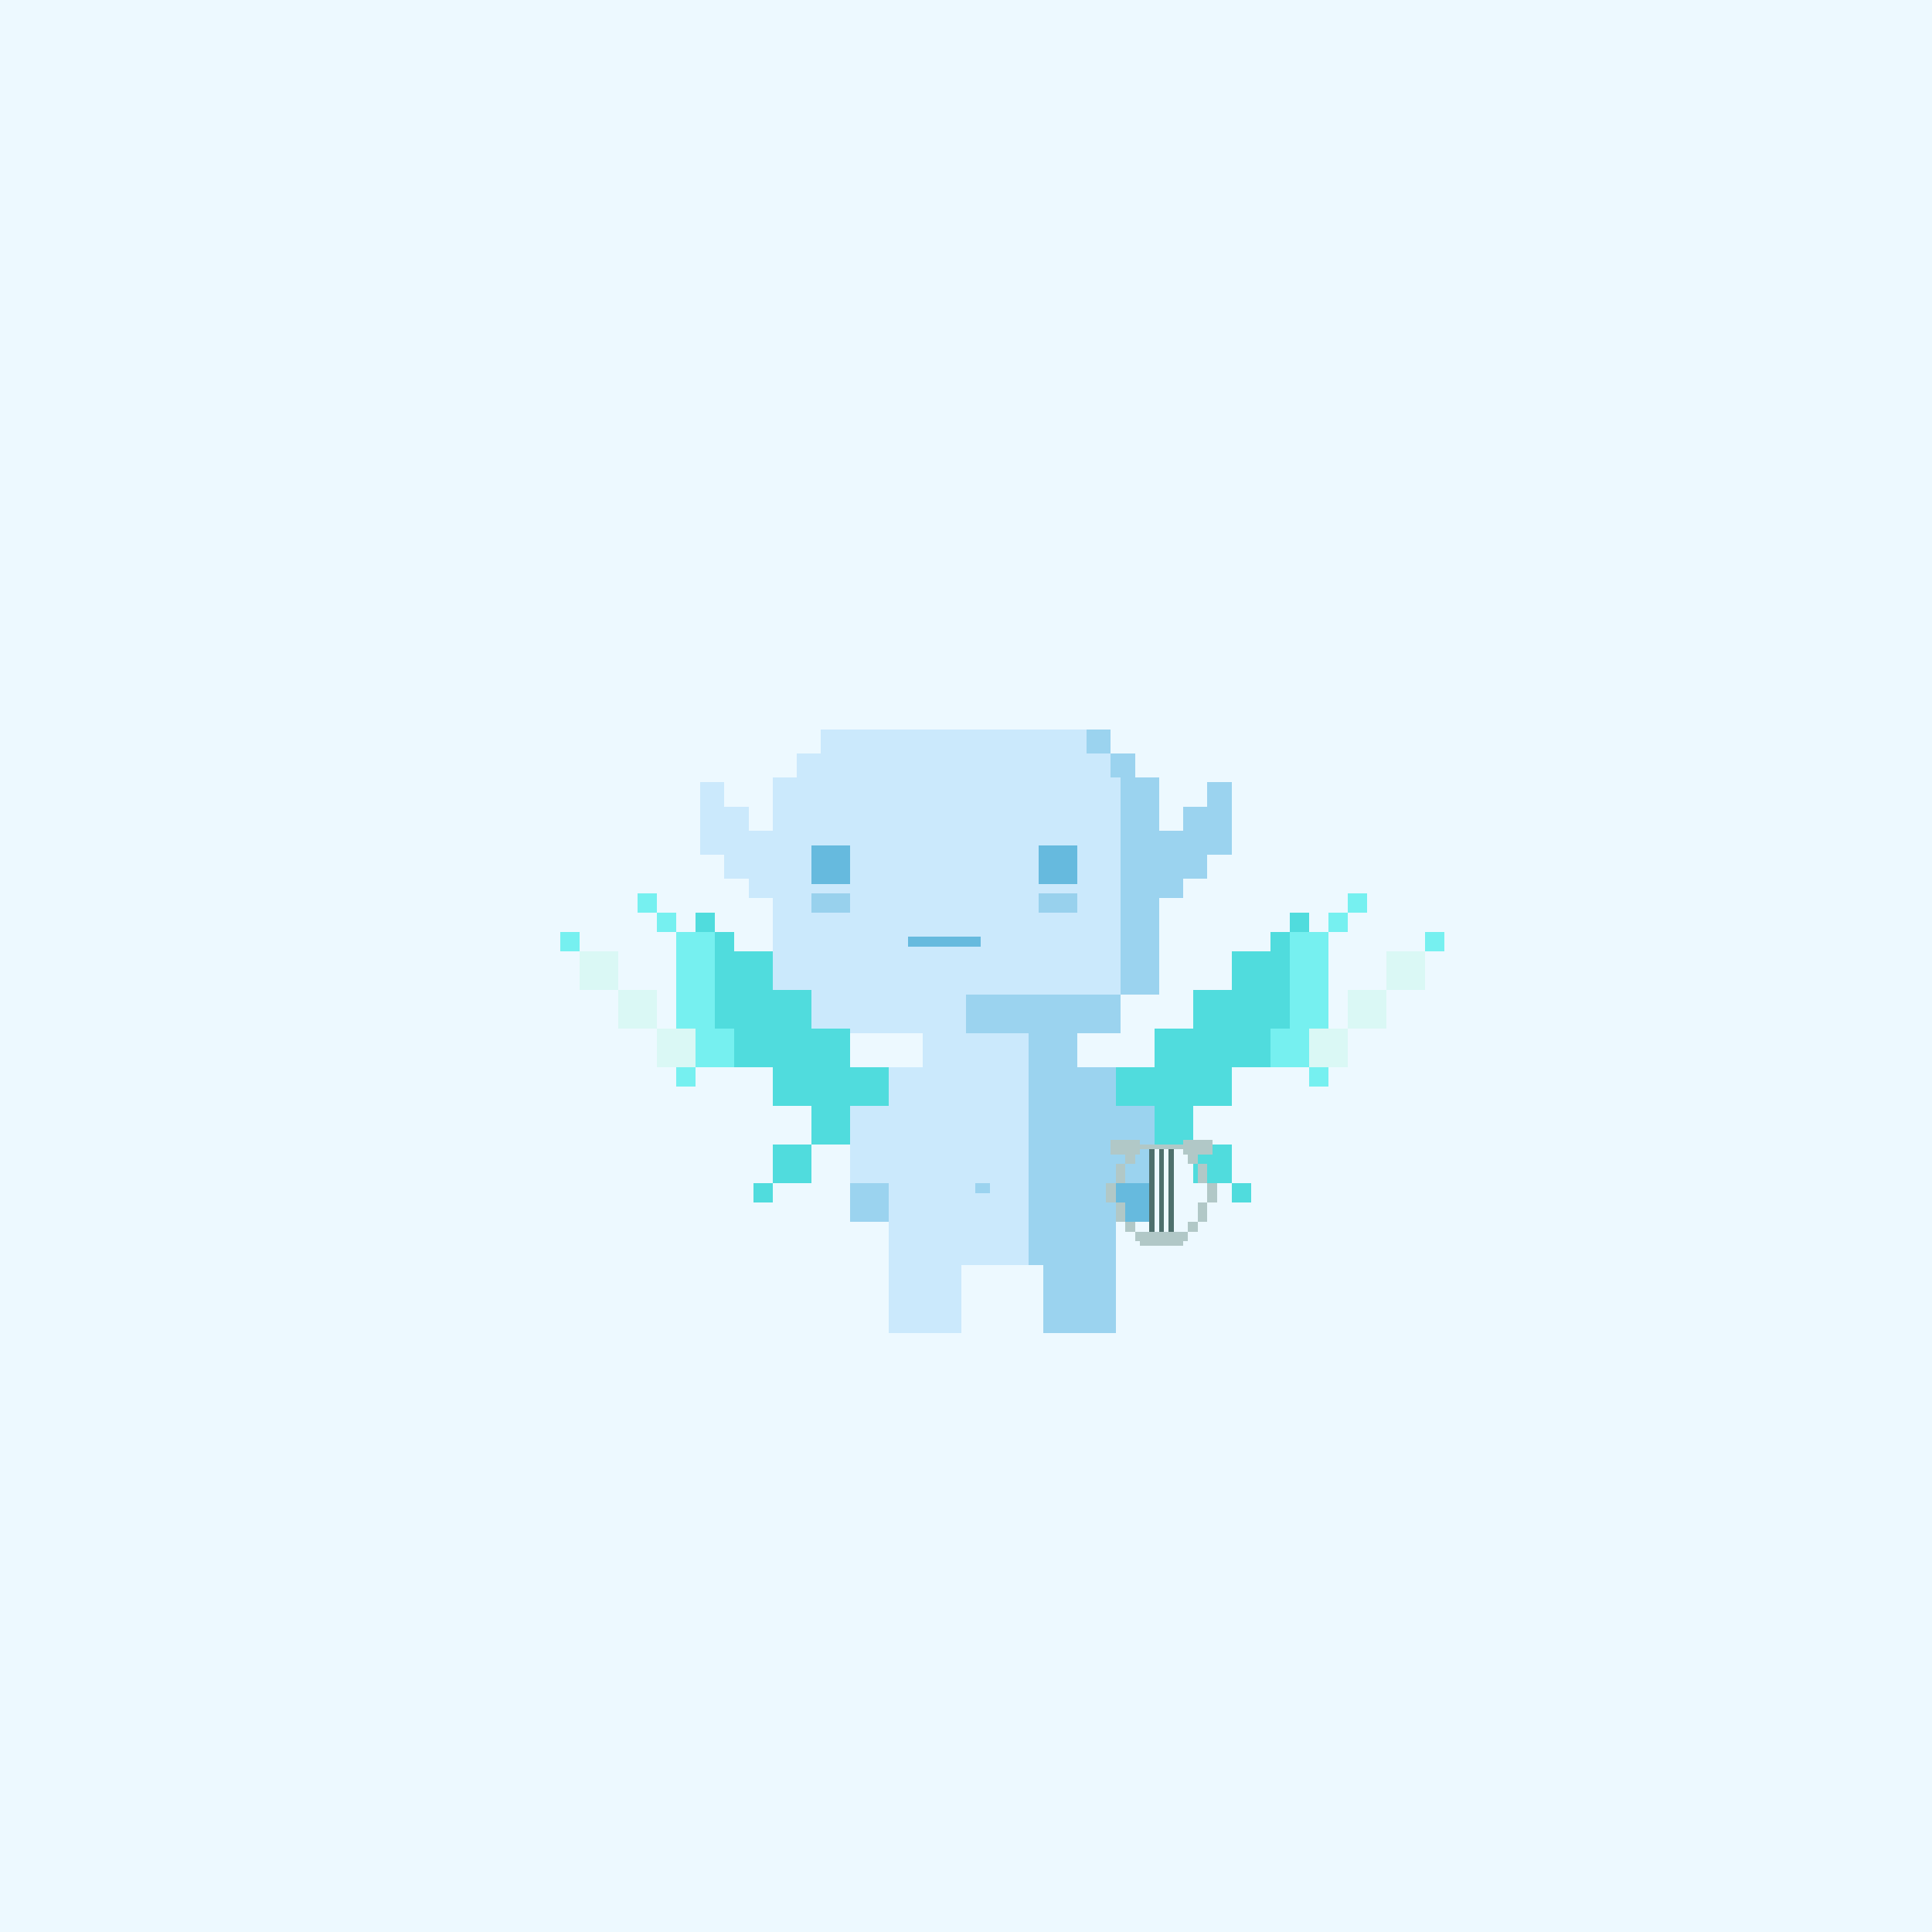 <svg xmlns="http://www.w3.org/2000/svg" viewBox="0 0 400 400">
  <defs>
    <style>.Body__cls-1{fill:#edf9ff}.Body__cls-2{fill:#cbe9fc}.Body__cls-3,.Body__cls-4{fill:#66bade}.Body__cls-4{opacity:0.5}.Body__cls-5{fill:#9bd3ef}</style>
  </defs>
  <g id="Body__Water_Fairy" data-name="Water Fairy" shape-rendering="crispEdges">
    <path class="Body__cls-1" d="M-2-2H403V402H-2z"/>
    <path class="Body__cls-2" d="M240 206 240 161 235 161 235 156 230 156 230 151 170 151 170 156 165 156 165 161 160 161 160 172 155 172 155 167 150 167 150 162 145 162 145 167 145 172 145 177 150 177 150 182 155 182 155 186 160 186 160 206 168 206 168 214 191 214 191 221 184 221 184 229 176 229 176 245 184 245 184 262 184 272 184 276 199 276 199 272 199 262 213 262 213 214 200 214 200 206 240 206z"/>
    <path id="Body__Left_Eye" data-name="Left Eye" class="Body__cls-3" d="M168 175H176V183H168z"/>
    <path id="Body__Right_Eye" data-name="Right Eye" class="Body__cls-3" d="M215 175H223V183H215z"/>
    <path id="Body__Mouth" class="Body__cls-3" d="M188 194H203V196H188z"/>
    <path id="Body__Left_Cheek" data-name="Left Cheek" class="Body__cls-4" d="M168 185H176V189H168z"/>
    <path id="Body__Right_Cheek" data-name="Right Cheek" class="Body__cls-4" d="M215 185H223V189H215z"/>
    <path id="Body__Left_Shoe" data-name="Left Shoe" class="Body__cls-5" d="M176 245H184V253H176z"/>
    <path id="Body__Left_Hand" data-name="Left Hand" class="Body__cls-3" d="M231 245H239V253H231z"/>
    <path class="Body__cls-5" d="M250 162 250 167 245 167 245 172 240 172 240 161 235 161 235 156 230 156 230 161 232 161 232 206 240 206 240 186 245 186 245 182 250 182 250 177 255 177 255 172 255 167 255 162 250 162zM200 214 213 214 213 262 216 262 216 272 216 276 231 276 231 272 231 262 231 245 239 245 239 229 231 229 231 221 223 221 223 214 232 214 232 206 200 206 200 214zM225 151H230V156H225zM202 245H205V247H202z"/>
  </g>
  <defs>
    <style>.Wings__cls-1{fill:#00e8e2;opacity:0.5}.Wings__cls-2{fill:#daf8f5}.Wings__cls-3{fill:#50dcdd}</style>
  </defs>
  <g id="Wings__Airy_Wings" data-name="Airy Wings" shape-rendering="crispEdges">
    <path class="Wings__cls-1" d="M116 193H120V197H116zM295 193H299V197H295z"/>
    <path class="Wings__cls-2" d="M128 205H136V213H128zM136 213H144V221H136zM120 197H128V205H120zM287 197H295V205H287zM279 205H287V213H279zM271 213H279V221H271z"/>
    <path class="Wings__cls-3" d="M247 237H255V245H247zM263 197 255 197 255 205 247 205 247 213 239 213 239 221 231 221 231 229 239 229 239 237 247 237 247 229 255 229 255 221 263 221 263 213 267 213 267 193 263 193 263 197zM255 245H259V249H255zM267 189H271V193H267zM176 221 176 213 168 213 168 205 160 205 160 197 152 197 152 193 148 193 148 213 152 213 152 221 160 221 160 229 168 229 168 237 176 237 176 229 184 229 184 221 176 221zM160 237H168V245H160zM156 245H160V249H156zM144 189H148V193H144z"/>
    <path class="Wings__cls-1" d="M148 213 148 193 140 193 140 213 144 213 144 221 152 221 152 213 148 213zM140 221H144V225H140zM136 189H140V193H136zM132 185H136V189H132zM271 221H275V225H271zM267 213 263 213 263 221 271 221 271 213 275 213 275 193 267 193 267 213zM275 189H279V193H275zM279 185H283V189H279z"/>
  </g>
  <defs>
    <style>.Accessory__cls-1{fill:#4e706d}.Accessory__cls-2{fill:#b1c8c7}</style>
  </defs>
  <g id="Accessory__Harp" shape-rendering="crispEdges">
    <path class="Accessory__cls-1" d="M238 238H239V255H238zM242 238H243V255H242zM240 238H241V255H240z"/>
    <path class="Accessory__cls-2" d="M235 239 236 239 236 238 245 238 245 239 246 239 246 241 248 241 248 239 251 239 251 236 245 236 245 237 236 237 236 236 230 236 230 239 233 239 233 241 235 241 235 239zM231 241H233V245H231zM229 245H231V249H229zM231 249H233V253H231zM233 253H235V255H233zM248 241H250V245H248zM250 245H252V249H250zM248 249H250V253H248zM246 253H248V255H246zM235 257 236 257 236 258 245 258 245 257 246 257 246 255 235 255 235 257z"/>
  </g>
</svg>